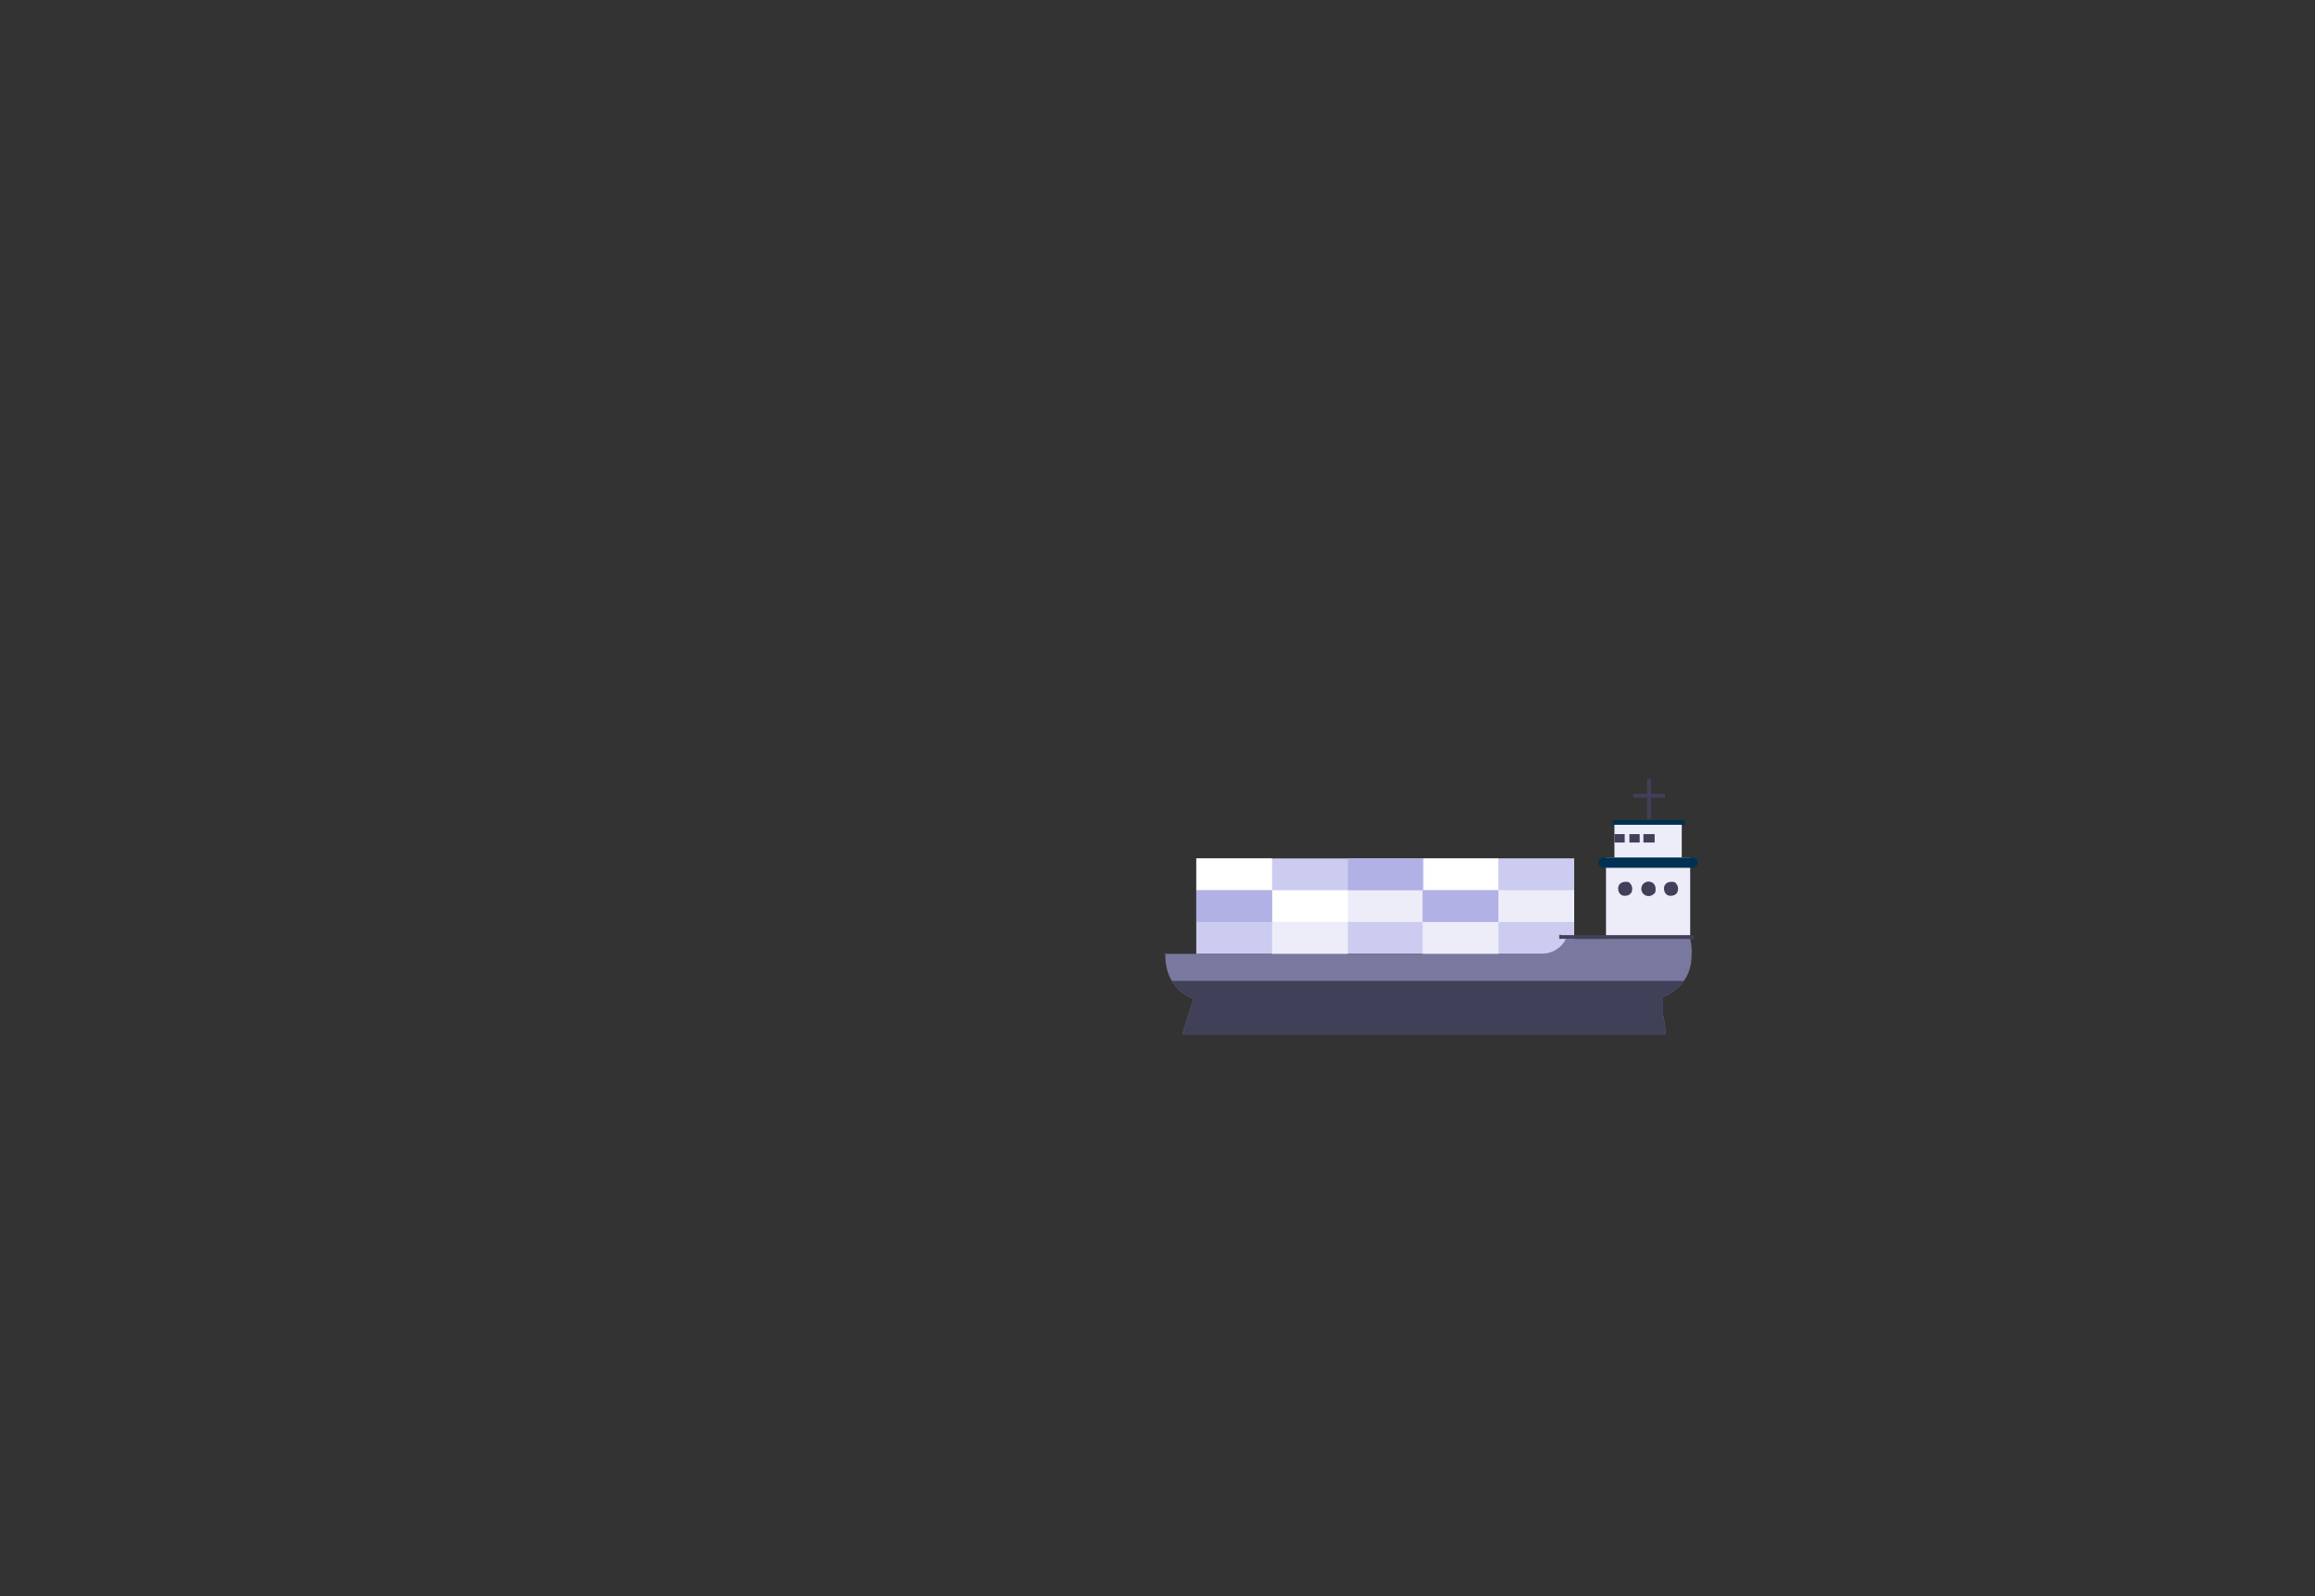 <?xml version="1.0" encoding="UTF-8"?>
<svg id="Calque_1" data-name="Calque 1" xmlns="http://www.w3.org/2000/svg" xmlns:xlink="http://www.w3.org/1999/xlink" version="1.1" viewBox="0 0 247.5 170.7">
  <rect x="0" y="0" width="247.5" height="170.7" fill="#333333" stroke="none"/>
  <defs>
    <style>
      .cls-1 {
        clip-path: url(#clippath);
      }

      .cls-2 {
        fill: none;
      }

      .cls-2, .cls-3, .cls-4, .cls-5, .cls-6, .cls-7, .cls-8, .cls-9 {
        stroke-width: 0px;
      }

      .cls-3 {
        fill: #003153;
      }

      .cls-4 {
        fill: #ccccf0;
      }

      .cls-5 {
        fill: #414059;
      }

      .cls-6 {
        fill: #b1b1e6;
      }

      .cls-7 {
        fill: #79799f;
      }

      .cls-10 {
        opacity: .5;
      }

      .cls-8 {
        fill: #ededfa;
      }

      .cls-9 {
        fill: #fff;
      }
    </style>
    <clipPath id="clippath">
      <path class="cls-2" d="M124.5,102h40.2c.5,0,1.1-.1,1.6-.4.5-.3.9-.7,1.1-1.2h13.3c.2.8.2,1.6.1,2.5-.2,1.7-1.4,3.1-3,3.7v2c.1,0,.3,2,.3,2h-51.7l.6-1.9.6-1.9c-.6-.2-1.1-.5-1.5-.9-1.1-1-1.6-2.5-1.5-4Z"/>
    </clipPath>
  </defs>
  <polygon class="cls-4" points="127.9 102 127.9 96.9 127.9 91.8 148.1 91.8 168.3 91.8 168.3 96.9 168.3 102 148.1 102 127.9 102"/>
  <polygon class="cls-9" points="160.2 95.2 156.2 95.2 152.2 95.2 152.2 93.5 152.2 91.8 156.2 91.8 160.2 91.8 160.2 93.5 160.2 95.2"/>
  <polygon class="cls-8" points="152.1 98.6 148.1 98.6 144 98.6 144 96.9 144 95.2 148.1 95.2 152.1 95.2 152.1 96.9 152.1 98.6"/>
  <polygon class="cls-6" points="160.2 98.6 156.2 98.6 152.1 98.6 152.1 96.9 152.1 95.2 156.2 95.2 160.2 95.2 160.2 96.9 160.2 98.6"/>
  <g class="cls-10">
    <polygon class="cls-4" points="168.3 95.2 164.3 95.2 160.2 95.2 160.2 93.5 160.2 91.8 164.3 91.8 168.3 91.8 168.3 93.5 168.3 95.2"/>
  </g>
  <g class="cls-10">
    <polygon class="cls-4" points="136 102 132 102 127.9 102 127.9 100.3 127.9 98.6 132 98.6 136 98.6 136 100.3 136 102"/>
  </g>
  <polygon class="cls-9" points="136 95.2 132 95.2 127.9 95.2 127.9 93.5 127.9 91.8 132 91.8 136 91.8 136 93.5 136 95.2"/>
  <polygon class="cls-9" points="144.1 98.6 140 98.6 136 98.6 136 96.9 136 95.2 140 95.2 144.1 95.2 144.1 96.9 144.1 98.6"/>
  <polygon class="cls-4" points="140.5 98.6 141.4 98.6 142.2 98.6 142.3 98.6 142.4 98.6 143.2 98.6 144 98.6 144 100.3 144 102 143.2 102 142.4 102 142.3 102 142.2 102 140.9 102 139.6 102 139.6 102 139.6 102 137.8 102 136 102 136 100.3 136 98.6 137.3 98.6 138.7 98.6 139.6 98.6 140.5 98.6"/>
  <polygon class="cls-4" points="161.1 98.6 162.9 98.6 164.7 98.6 164.8 98.6 165 98.6 166.6 98.6 168.3 98.6 168.3 100.3 168.3 102 166.6 102 165 102 164.8 102 164.7 102 162.1 102 159.5 102 159.4 102 159.3 102 155.7 102 152.1 102 152.1 100.3 152.1 98.6 154.8 98.6 157.5 98.6 159.3 98.6 161.1 98.6"/>
  <polygon class="cls-8" points="179.8 91.7 179.8 89.8 179.8 87.9 176.2 87.9 172.6 87.9 172.6 89.8 172.6 91.7 172.1 91.7 171.7 91.7 171.7 96.1 171.7 100.4 176.2 100.4 180.7 100.4 180.7 96.1 180.7 91.7 180.2 91.7 179.8 91.7"/>
  <path class="cls-3" d="M179.8,88.2h-7.2c0,0-.2,0-.2,0,0,0,0-.1,0-.2h0c0-.2.1-.3.3-.3h7.2c.2,0,.3.1.3.3h0c0,0,0,.2,0,.2,0,0-.1,0-.2,0Z"/>
  <polygon class="cls-5" points="173.7 90.1 173.1 90.1 172.6 90.1 172.6 89.6 172.6 89.2 173.1 89.2 173.7 89.2 173.7 89.6 173.7 90.1"/>
  <polygon class="cls-5" points="175.3 90.1 174.7 90.1 174.2 90.1 174.2 89.6 174.2 89.2 174.7 89.2 175.3 89.2 175.3 89.6 175.3 90.1"/>
  <polygon class="cls-5" points="176.9 90.1 176.3 90.1 175.7 90.1 175.7 89.6 175.7 89.2 176.3 89.2 176.9 89.2 176.9 89.6 176.9 90.1"/>
  <polygon class="cls-5" points="178 84.9 177.2 84.9 176.5 84.9 176.5 84.1 176.5 83.3 176.3 83.3 176.1 83.3 176.1 84.1 176.1 84.9 175.4 84.9 174.6 84.9 174.6 85.1 174.6 85.3 175.4 85.3 176.1 85.3 176.1 86.4 176.1 87.6 176.3 87.6 176.5 87.6 176.5 86.4 176.5 85.3 177.2 85.3 178 85.3 178 85.1 178 84.9"/>
  <path class="cls-3" d="M180.9,92.8h-9.4c-.3,0-.6-.2-.6-.5h0c0-.3.2-.6.6-.6h9.4c.3,0,.6.2.6.5h0c0,.3-.2.6-.6.6h0Z"/>
  <path class="cls-5" d="M174.5,95.1c0,.4-.3.7-.8.7-.4,0-.7-.3-.7-.8,0-.4.3-.7.8-.7.2,0,.4,0,.5.2.1.1.2.3.2.5Z"/>
  <path class="cls-5" d="M177,95.1c0,.2,0,.4-.2.5-.3.3-.8.3-1.1,0-.3-.3-.3-.8,0-1.1,0,0,0,0,0,0,.3-.3.8-.3,1.1,0,.1.1.2.3.2.5Z"/>
  <path class="cls-5" d="M179.4,95.1c0,.4-.3.7-.8.7-.4,0-.7-.3-.7-.8,0-.4.3-.7.8-.7.2,0,.4,0,.5.2.1.1.2.3.2.5Z"/>
  <path class="cls-5" d="M179.8,91.8h-7.3s0,0,0,0c0,0,0,0,0,0h7.4s0,0,0,0c0,0,0,0,0,0h0Z"/>
  <path class="cls-7" d="M124.5,102h40.2c.5,0,1.1-.1,1.6-.4.5-.3.9-.7,1.1-1.2h13.3c.2.8.2,1.6.1,2.5-.2,1.7-1.4,3.1-3,3.7v2c.1,0,.3,2,.3,2h-51.7l.6-1.9.6-1.9c-.6-.2-1.1-.5-1.5-.9-1.1-1-1.6-2.5-1.5-4Z"/>
  <g class="cls-1">
    <polygon class="cls-5" points="181.1 110.6 153.1 110.6 125.1 110.6 125 107.8 124.8 104.9 152.8 104.9 180.8 104.9 180.9 107.8 181.1 110.6"/>
  </g>
  <path class="cls-5" d="M180.8,100.4h-13.9c0,0-.2,0-.2,0,0,0,0-.2,0-.2h0c0,0,0-.2,0-.2,0,0,.1-.1.2,0h13.9c.2,0,.3.1.3.3h0c0,0,0,.2-.1.2,0,0-.1,0-.2,0Z"/>
  <polygon class="cls-6" points="136 98.6 132 98.6 127.9 98.6 127.9 96.9 127.9 95.2 132 95.2 136 95.2 136 96.9 136 98.6"/>
  <polygon class="cls-8" points="144.1 102 140 102 136 102 136 100.3 136 98.6 140 98.6 144.1 98.6 144.1 100.3 144.1 102"/>
  <polygon class="cls-8" points="168.3 98.6 164.3 98.6 160.2 98.6 160.2 96.9 160.2 95.2 164.3 95.2 168.3 95.2 168.3 96.9 168.3 98.6"/>
  <polygon class="cls-8" points="160.2 102 156.2 102 152.1 102 152.1 100.3 152.1 98.6 156.2 98.6 160.2 98.6 160.2 100.3 160.2 102"/>
  <polygon class="cls-6" points="152.1 95.2 148.1 95.2 144.1 95.2 144.1 93.5 144.1 91.8 148.1 91.8 152.1 91.8 152.1 93.5 152.1 95.2"/>
</svg>